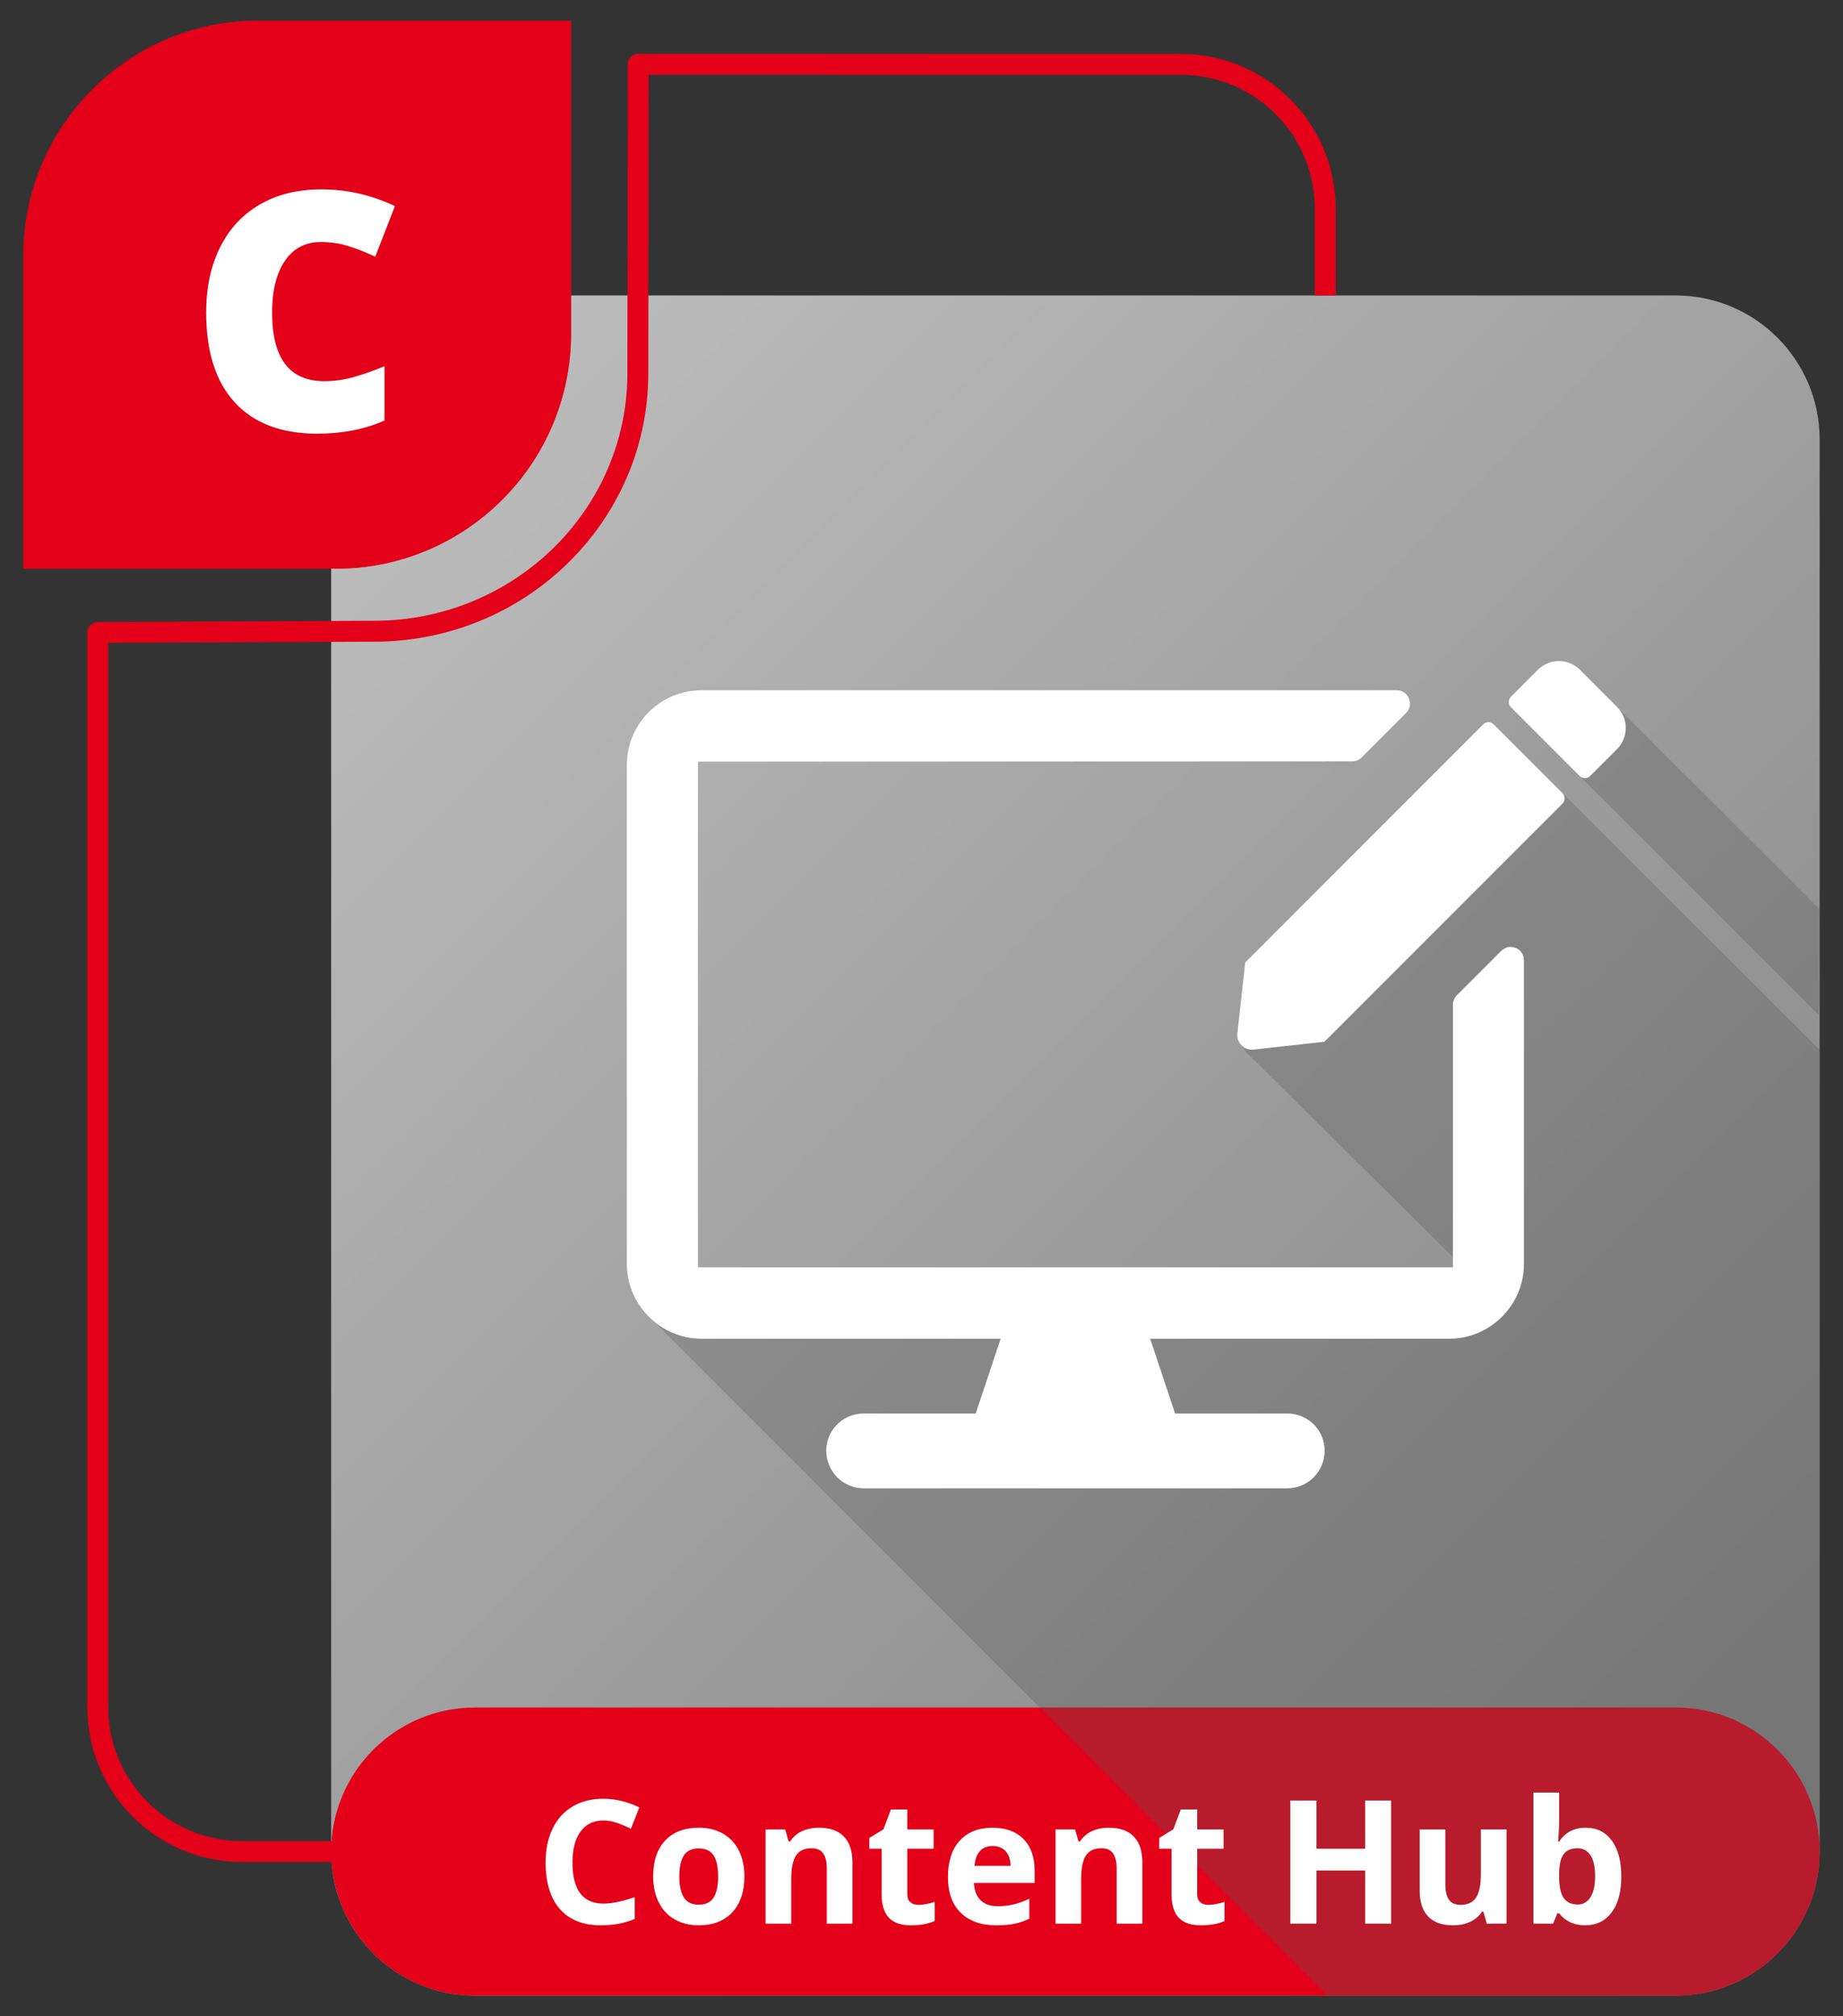 <?xml version="1.0" encoding="utf-8"?>
<!-- Generator: Adobe Illustrator 16.0.0, SVG Export Plug-In . SVG Version: 6.00 Build 0)  -->
<!DOCTYPE svg PUBLIC "-//W3C//DTD SVG 1.1//EN" "http://www.w3.org/Graphics/SVG/1.1/DTD/svg11.dtd">
<svg version="1.1" xmlns="http://www.w3.org/2000/svg" xmlns:xlink="http://www.w3.org/1999/xlink" x="0px" y="0px" width="750px"
	 height="820px" viewBox="0 0 750 820" enable-background="new 0 0 750 820" xml:space="preserve">
<rect x="0" y="0" width="750" height="820" fill="#333333" stroke="none"/>
<g id="Layer_1">
</g>
<g id="Layer_3">
	<g>
		<linearGradient id="SVGID_1_" gradientUnits="userSpaceOnUse" x1="130.498" y1="158.763" x2="744.769" y2="773.034">
			<stop  offset="0" style="stop-color:#BFBFBF"/>
			<stop  offset="1" style="stop-color:#7F7F7F"/>
		</linearGradient>
		<path fill="url(#SVGID_1_)" d="M134.766,753.029c0,2.02,0.104,4.025,0.305,5.986c2.198,21.672,16.204,39.855,35.487,48.01
			c7.012,2.971,14.722,4.605,22.813,4.605h0.008h488.512h0.004c8.092,0,15.801-1.635,22.812-4.605
			c19.285-8.154,33.289-26.338,35.492-48.01c0.198-1.961,0.301-3.967,0.301-5.986V178.775c0-32.367-26.23-58.616-58.609-58.616
			H193.379c-32.38,0-58.613,26.249-58.613,58.616V753.029z"/>
		<g>
			<g>
				<path fill="#E30018" d="M740.5,753.029c0,32.367-26.234,58.602-58.611,58.602H193.371c-32.366,0-58.602-26.234-58.602-58.602
					c0-32.354,26.235-58.602,58.602-58.602h488.518C714.266,694.428,740.5,720.676,740.5,753.029z"/>
			</g>
		</g>
		<g>
			<g>
				<path fill="none" stroke="#E30018" stroke-width="8.504" stroke-linejoin="round" stroke-miterlimit="10" d="M480.568,753.029
					H98.535c-32.443,0-58.735-26.277-58.735-58.721v-437.1l112.401-0.49c59.295,0,107.362-46.971,107.362-104.934l0.16-125.611
					l220.845,0.016c32.442,0,58.729,26.292,58.729,58.734v35.235"/>
				<path opacity="0.31" fill="#595959" d="M608.339,322.554l-102.2,104.354l92.012,91.252l-321.236,14.514l-12.872,2.689
					l276.183,276.268h141.666c32.379,0,58.609-26.248,58.609-58.602l-0.059-326.061L635.816,322.554H608.339z"/>
				<polygon opacity="0.31" fill="#595959" points="740.391,369.718 658.07,287.542 642.826,315.587 740.102,412.678 				"/>
			</g>
			<g>
				<g>
					<g>
						<g>
							<g>
								<path fill="#E30018" d="M232.391,135.593V8.392H105.197C52.341,8.392,9.5,51.233,9.5,104.086v127.2h127.193
									C189.542,231.287,232.391,188.446,232.391,135.593z"/>
							</g>
							<g>
								<path opacity="0.71" fill="#E30018" d="M232.391,135.593V8.392H105.197C52.341,8.392,9.5,51.233,9.5,104.086v127.2h127.193
									C189.542,231.287,232.391,188.446,232.391,135.593z"/>
							</g>
						</g>
					</g>
					<g>
						<path fill="#FFFFFF" d="M130.498,98.436c-6.214,0-11.062,2.545-14.544,7.636s-5.223,12.109-5.223,21.055
							c0,18.599,7.074,27.897,21.221,27.897c4.274,0,8.417-0.595,12.428-1.785s8.043-2.622,12.098-4.297v22.08
							c-8.064,3.57-17.188,5.355-27.368,5.355c-14.588,0-25.771-4.231-33.55-12.693c-7.778-8.461-11.668-20.691-11.668-36.689
							c0-10.004,1.885-18.796,5.652-26.377c3.769-7.58,9.189-13.408,16.263-17.485c7.073-4.076,15.392-6.115,24.956-6.115
							c10.444,0,20.427,2.27,29.946,6.809l-7.999,20.559c-3.57-1.674-7.14-3.084-10.709-4.231
							C138.431,99.009,134.597,98.436,130.498,98.436z"/>
					</g>
				</g>
			</g>
		</g>
		<path fill="#FFFFFF" d="M591.254,515.428H284.009V309.75l266.286-0.104c1.433,0,2.787-0.609,3.83-1.605l18.054-18.048
			c3.428-3.432,0.991-9.27-3.834-9.27H285.527c-16.806,0-30.432,13.577-30.432,30.423v202.87c0,16.684,13.626,30.439,30.432,30.439
			h121.678l-10.146,30.422h-45.6c-8.555,0-15.217,6.877-15.217,15.121c0,8.26,6.662,15.301,15.217,15.301H523.85
			c8.555,0,15.213-7.041,15.213-15.301c0-8.244-6.658-15.121-15.213-15.121h-45.646l-10.143-30.422h121.677
			c16.806,0,30.428-13.756,30.428-30.439V390.544c0-4.842-5.776-7.234-9.216-3.833l-18.111,18.078
			c-0.997,1.055-1.582,2.407-1.582,3.862L591.254,515.428z"/>
		<path fill="#FFFFFF" d="M607.859,294.613l27.957,27.941c1.178,1.219,1.178,3.104,0,4.293l-96.838,96.823l-28.759,3.193
			c-3.847,0.447-7.104-2.807-6.673-6.654l3.195-28.758l96.836-96.838C604.759,293.424,606.683,293.424,607.859,294.613
			L607.859,294.613z M658.07,287.542l-15.127-15.151c-4.707-4.709-12.371-4.709-17.109,0l-10.974,10.978
			c-1.172,1.173-1.172,3.089,0,4.247l27.966,27.973c1.174,1.188,3.094,1.188,4.269,0l10.976-10.963
			C662.777,299.871,662.777,292.22,658.07,287.542z"/>
	</g>
	<g>
		<path fill="#FFFFFF" d="M245.531,740.383c-3.995,0-7.088,1.501-9.28,4.503c-2.191,3.002-3.287,7.186-3.287,12.55
			c0,11.164,4.189,16.746,12.567,16.746c3.516,0,7.773-0.879,12.773-2.637v8.903c-4.109,1.712-8.698,2.568-13.767,2.568
			c-7.282,0-12.853-2.209-16.711-6.626c-3.858-4.418-5.787-10.758-5.787-19.023c0-5.205,0.947-9.765,2.843-13.68
			c1.895-3.916,4.616-6.918,8.167-9.007c3.55-2.089,7.71-3.134,12.481-3.134c4.863,0,9.748,1.177,14.657,3.527l-3.425,8.63
			c-1.872-0.89-3.756-1.666-5.65-2.329C249.218,740.714,247.357,740.383,245.531,740.383z"/>
		<path fill="#FFFFFF" d="M302.925,763.121c0,6.232-1.644,11.106-4.932,14.621c-3.287,3.517-7.864,5.274-13.731,5.274
			c-3.676,0-6.917-0.805-9.726-2.415c-2.808-1.609-4.965-3.92-6.472-6.934s-2.261-6.529-2.261-10.547
			c0-6.256,1.633-11.118,4.897-14.588c3.265-3.471,7.853-5.205,13.766-5.205c3.676,0,6.918,0.799,9.726,2.396
			c2.809,1.598,4.966,3.893,6.473,6.883C302.171,755.599,302.925,759.103,302.925,763.121z M276.454,763.121
			c0,3.789,0.622,6.654,1.866,8.595s3.271,2.911,6.078,2.911c2.785,0,4.788-0.965,6.01-2.895c1.222-1.928,1.832-4.799,1.832-8.611
			c0-3.79-0.616-6.633-1.849-8.527s-3.253-2.842-6.062-2.842c-2.785,0-4.794,0.941-6.026,2.824
			C277.07,756.46,276.454,759.309,276.454,763.121z"/>
		<path fill="#FFFFFF" d="M346.895,782.332H336.45v-22.361c0-2.763-0.491-4.834-1.473-6.216c-0.982-1.381-2.546-2.071-4.691-2.071
			c-2.923,0-5.034,0.976-6.336,2.928c-1.301,1.951-1.951,5.188-1.951,9.708v18.013h-10.445v-38.285h7.979l1.404,4.896h0.582
			c1.164-1.85,2.768-3.247,4.812-4.195c2.043-0.946,4.365-1.42,6.969-1.42c4.451,0,7.83,1.203,10.136,3.612
			s3.459,5.884,3.459,10.427V782.332z"/>
		<path fill="#FFFFFF" d="M373.776,774.695c1.826,0,4.018-0.399,6.574-1.199v7.773c-2.603,1.164-5.799,1.747-9.588,1.747
			c-4.178,0-7.221-1.056-9.126-3.168c-1.907-2.111-2.859-5.278-2.859-9.503v-18.457h-5v-4.418l5.753-3.492l3.014-8.082h6.678v8.15
			h10.718v7.842h-10.718v18.457c0,1.484,0.416,2.58,1.25,3.287C371.305,774.342,372.406,774.695,373.776,774.695z"/>
		<path fill="#FFFFFF" d="M405.417,783.017c-6.163,0-10.98-1.7-14.45-5.103c-3.471-3.401-5.205-8.219-5.205-14.451
			c0-6.414,1.604-11.375,4.811-14.879c3.208-3.504,7.642-5.256,13.304-5.256c5.411,0,9.623,1.541,12.637,4.622
			c3.014,3.082,4.52,7.341,4.52,12.773v5.067h-24.689c0.114,2.969,0.993,5.286,2.637,6.952c1.644,1.667,3.949,2.5,6.917,2.5
			c2.306,0,4.486-0.239,6.541-0.72c2.055-0.479,4.2-1.244,6.438-2.294v8.081c-1.826,0.914-3.778,1.593-5.855,2.038
			S408.408,783.017,405.417,783.017z M403.945,750.758c-2.215,0-3.95,0.703-5.205,2.106c-1.256,1.404-1.976,3.396-2.158,5.976
			h14.657c-0.047-2.579-0.72-4.571-2.021-5.976C407.917,751.461,406.159,750.758,403.945,750.758z"/>
		<path fill="#FFFFFF" d="M464.865,782.332h-10.444v-22.361c0-2.763-0.491-4.834-1.473-6.216c-0.981-1.381-2.546-2.071-4.691-2.071
			c-2.923,0-5.034,0.976-6.335,2.928c-1.302,1.951-1.952,5.188-1.952,9.708v18.013h-10.444v-38.285h7.979l1.404,4.896h0.582
			c1.164-1.85,2.769-3.247,4.812-4.195c2.043-0.946,4.366-1.42,6.969-1.42c4.451,0,7.83,1.203,10.136,3.612
			s3.459,5.884,3.459,10.427V782.332z"/>
		<path fill="#FFFFFF" d="M491.747,774.695c1.826,0,4.018-0.399,6.575-1.199v7.773c-2.603,1.164-5.8,1.747-9.589,1.747
			c-4.178,0-7.22-1.056-9.126-3.168c-1.906-2.111-2.859-5.278-2.859-9.503v-18.457h-5v-4.418l5.753-3.492l3.014-8.082h6.678v8.15
			h10.719v7.842h-10.719v18.457c0,1.484,0.416,2.58,1.25,3.287C489.275,774.342,490.377,774.695,491.747,774.695z"/>
		<path fill="#FFFFFF" d="M566.125,782.332h-10.581v-21.608h-19.827v21.608h-10.616v-50.065h10.616v19.622h19.827v-19.622h10.581
			V782.332z"/>
		<path fill="#FFFFFF" d="M605.061,782.332l-1.403-4.897h-0.548c-1.119,1.78-2.706,3.156-4.761,4.126
			c-2.055,0.971-4.395,1.456-7.02,1.456c-4.498,0-7.888-1.204-10.171-3.612c-2.283-2.409-3.424-5.873-3.424-10.394v-24.964h10.444
			v22.361c0,2.762,0.49,4.834,1.473,6.215c0.98,1.382,2.545,2.072,4.691,2.072c2.922,0,5.033-0.977,6.335-2.928
			c1.301-1.952,1.952-5.188,1.952-9.709v-18.012h10.444v38.285H605.061z"/>
		<path fill="#FFFFFF" d="M645.332,743.328c4.521,0,8.059,1.763,10.615,5.29s3.836,8.361,3.836,14.503
			c0,6.323-1.318,11.221-3.955,14.69c-2.638,3.47-6.228,5.205-10.771,5.205c-4.497,0-8.024-1.632-10.581-4.897h-0.72l-1.746,4.213
			h-7.979v-53.284h10.444v12.396c0,1.576-0.137,4.099-0.411,7.568h0.411C636.919,745.223,640.538,743.328,645.332,743.328z
			 M641.976,751.684c-2.58,0-4.463,0.793-5.65,2.379c-1.187,1.588-1.803,4.207-1.849,7.859v1.131c0,4.109,0.61,7.054,1.832,8.834
			c1.221,1.781,3.155,2.672,5.805,2.672c2.146,0,3.853-0.988,5.119-2.963s1.9-4.846,1.9-8.612s-0.64-6.592-1.917-8.476
			C645.937,752.625,644.19,751.684,641.976,751.684z"/>
	</g>
</g>
</svg>
